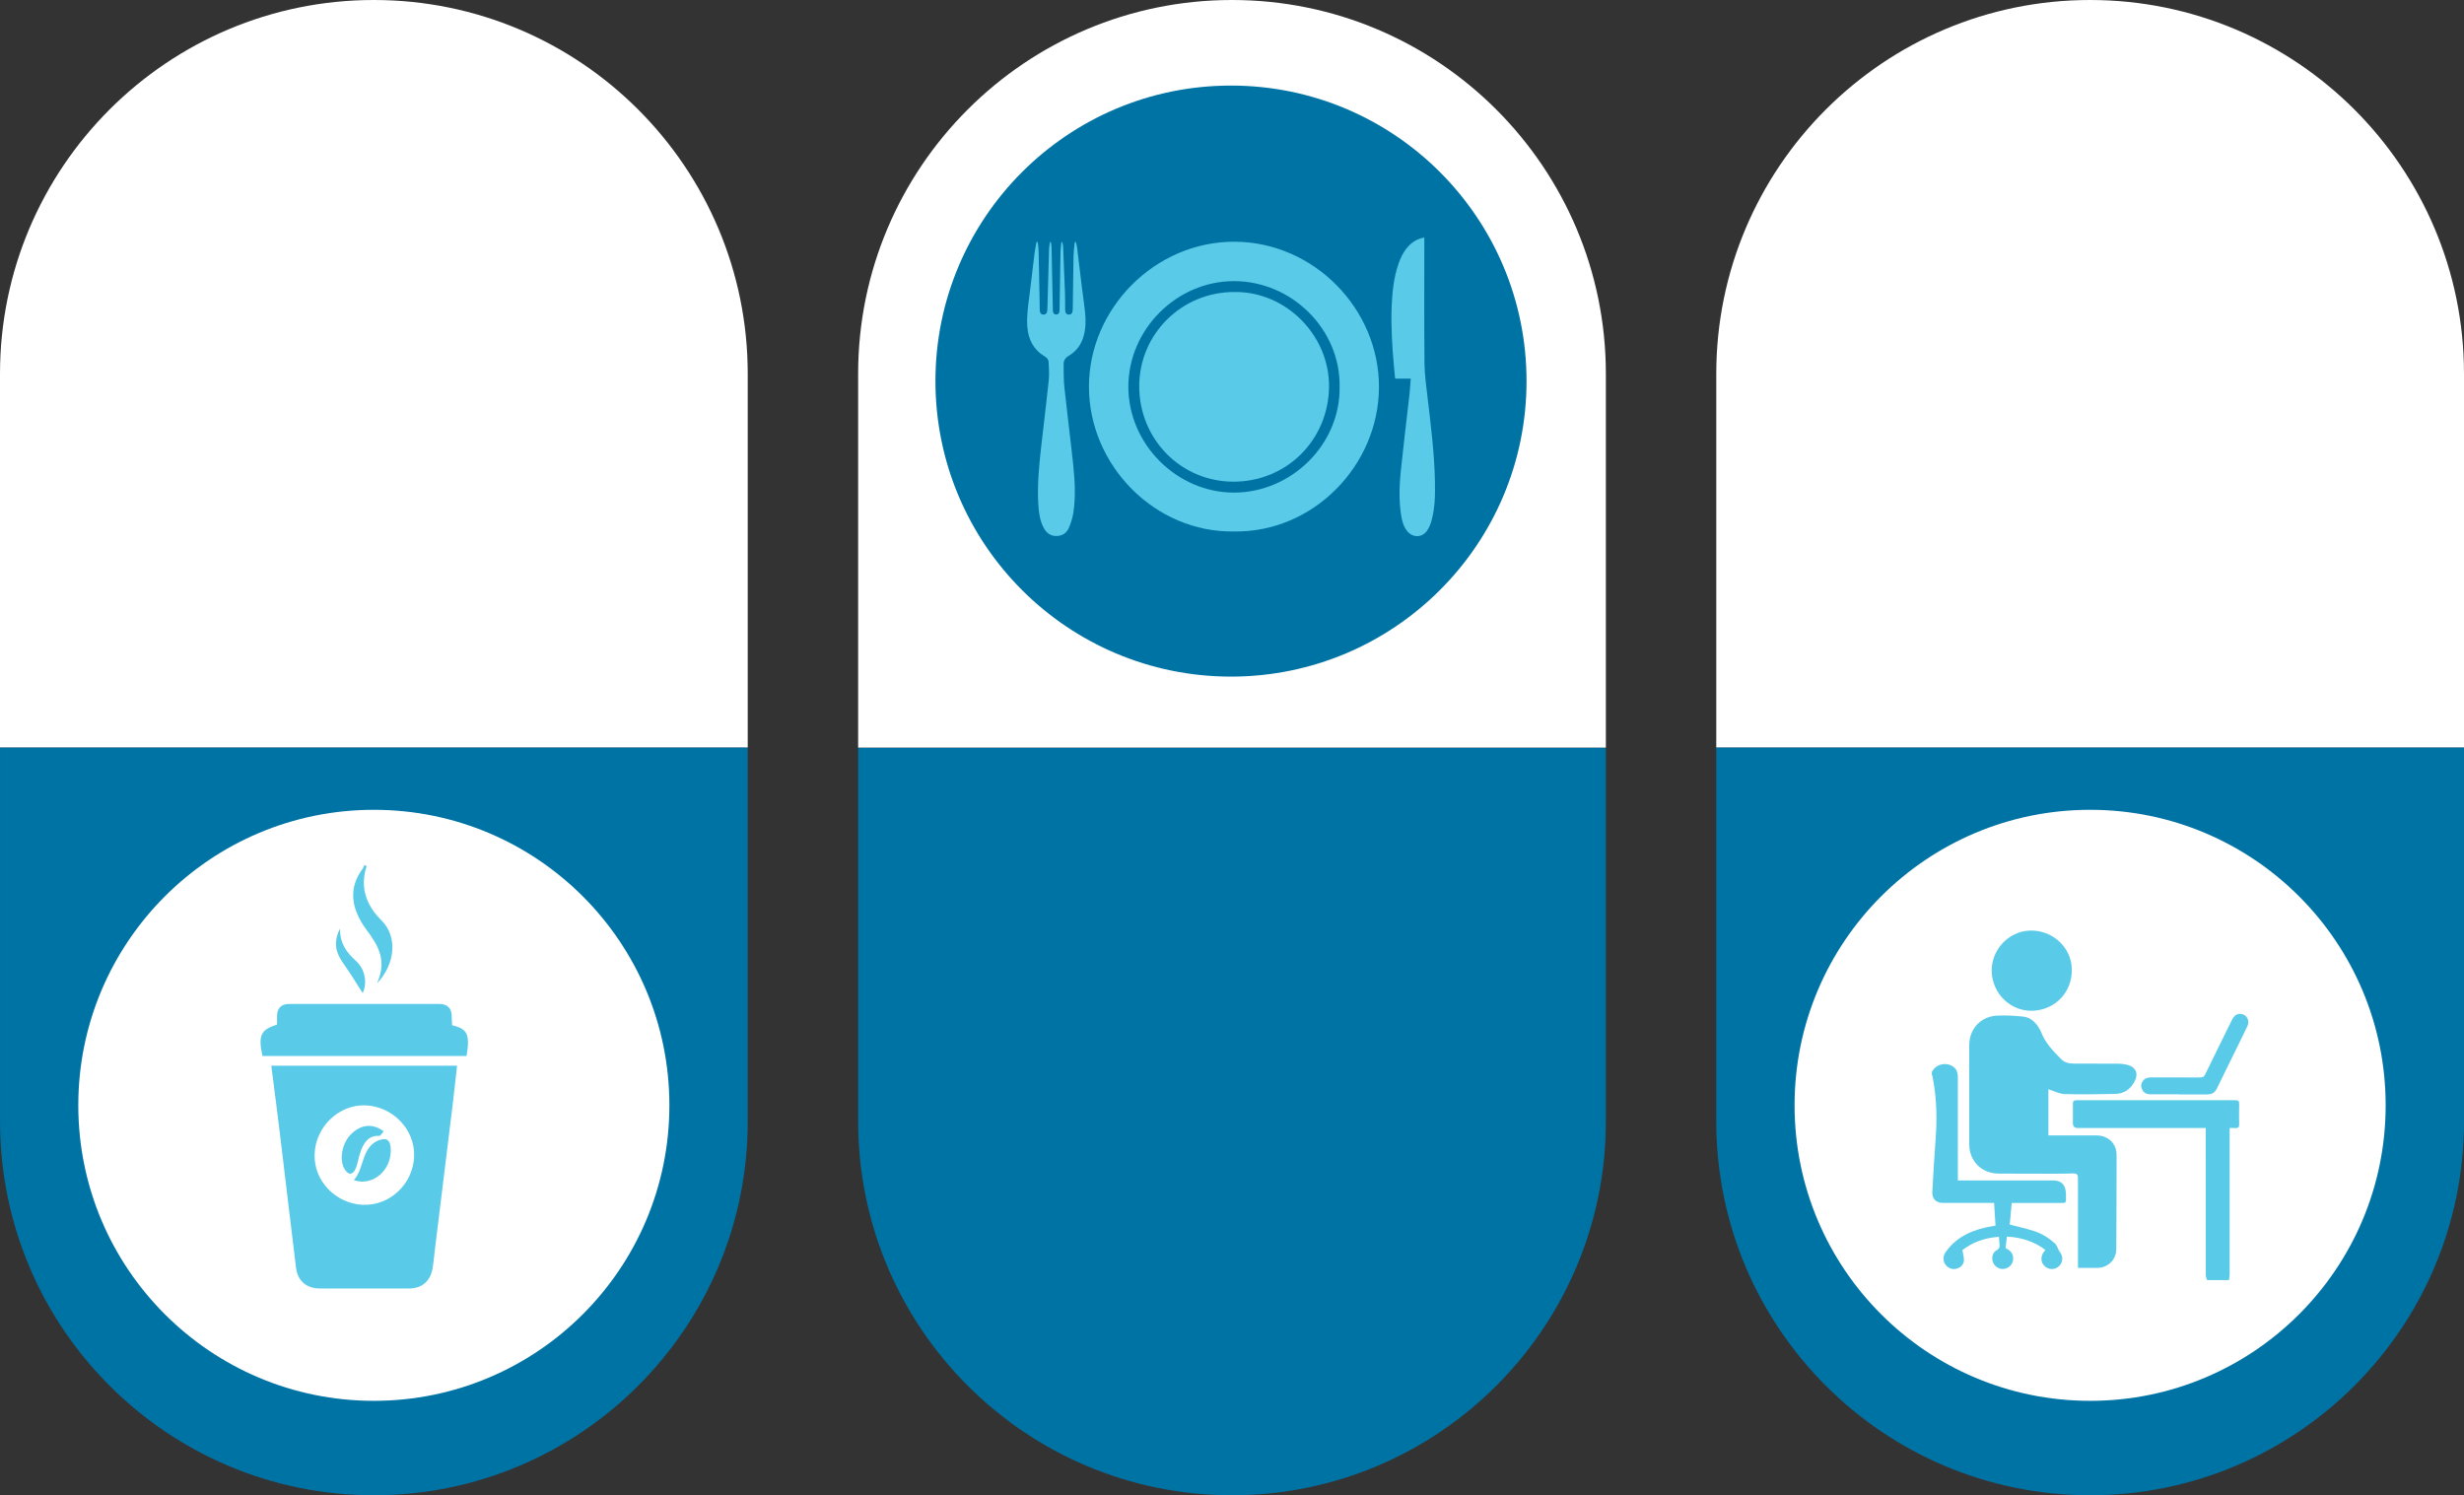 <?xml version="1.0" encoding="UTF-8"?><svg id="a" xmlns="http://www.w3.org/2000/svg" viewBox="0 0 595.43 361.37"><rect x="0" y="0" width="595.43" height="361.37" fill="#333333" stroke="none"/><defs><style>.b{fill:#0073a5;}.c{fill:#fff;}.d{fill:#59cbe8;}</style></defs><path class="b" d="M297.71,180.69h0c49.86,0,90.34,40.48,90.34,90.34v90.34H207.37v-90.34c0-49.86,40.48-90.34,90.34-90.34Z" transform="translate(595.43 542.06) rotate(180)"/><path class="c" d="M505.08,0h0C554.94,0,595.43,40.48,595.43,90.34v90.34h-180.69V90.34C414.74,40.48,455.22,0,505.08,0Z"/><path class="c" d="M90.34,0h0C140.21,0,180.69,40.48,180.69,90.34v90.34H0V90.34C0,40.48,40.48,0,90.34,0Z"/><path class="b" d="M505.08,180.69h0c49.86,0,90.34,40.48,90.34,90.34v90.34h-180.69v-90.34c0-49.86,40.48-90.34,90.34-90.34Z" transform="translate(1010.16 542.06) rotate(180)"/><path class="c" d="M297.71,0h0C347.57,0,388.06,40.48,388.06,90.34v90.34H207.37V90.34C207.37,40.48,247.85,0,297.71,0Z"/><path class="b" d="M90.34,180.69h0c49.86,0,90.34,40.48,90.34,90.34v90.34H0v-90.34C0,221.17,40.48,180.69,90.34,180.69Z" transform="translate(180.69 542.06) rotate(180)"/><circle class="c" cx="90.34" cy="267.13" r="71.42"/><g><path class="d" d="M65.57,257.56h44.88c-.37,3.27-.7,6.46-1.09,9.63-1.41,11.59-2.84,23.17-4.26,34.76-.19,1.53-.31,3.07-.57,4.59-.52,3.1-2.58,4.85-5.71,4.86-7.15,.02-14.3,.02-21.46,0-3.27,0-5.42-1.78-5.82-5.01-1.37-11.1-2.66-22.22-4.01-33.32-.61-5.06-1.28-10.12-1.97-15.5Zm22.17,33.61c6.53,.26,12.17-5.13,12.34-11.81,.17-6.4-5.14-11.93-11.72-12.22-6.44-.28-12.15,5.19-12.34,11.85-.19,6.42,5.1,11.92,11.72,12.19Z"/><path class="d" d="M109.25,247.77c3.76,.92,4.35,2.19,3.5,7.44H63.42c-1.06-4.97-.44-6.33,3.53-7.6,0-.67-.01-1.39,0-2.12,.03-1.9,1.06-2.84,2.9-2.85,12.1-.02,24.21-.01,36.31,0,1.97,0,3,1,3,3.01,0,.72,.06,1.44,.09,2.12Z"/><path class="d" d="M88.59,209.33c-1.69,5.19-.02,9.53,3.57,13.08,4.08,4.03,3.27,10.77-1.07,15.25,2.53-5.5,.29-9.17-2.53-12.96-4.06-5.46-4.17-10.42-.92-14.75,.19-.26,.28-.6,.41-.9l.54,.27Z"/><path class="d" d="M87.64,240.01c-1.4-2.17-2.93-4.73-4.66-7.15-1.77-2.48-2.55-4.98-.84-8.4,.03,3.55,1.59,5.71,3.78,7.67,2.44,2.19,2.84,5.53,1.72,7.89Z"/><path class="d" d="M91.76,275.51c1.79-.61,2.51,.13,2.65,1.92,.42,5.22-4.26,9.4-8.91,7.78,2.68-2.91,1.71-8.11,6.31-9.76l-.06,.07Z"/><path class="d" d="M91.82,274.51c-2.82-.19-3.95,1.71-4.73,3.94-.48,1.36-.63,2.87-1.24,4.16-.64,1.36-1.64,1.42-2.52,.03-1.48-2.33-.7-6.47,1.67-8.7,2.42-2.28,5.15-2.42,7.73-.52-.31,.37-.63,.75-.96,1.14,0,0,.05-.06,.05-.06Z"/></g><circle class="b" cx="297.47" cy="92.1" r="71.42"/><g><path class="d" d="M298.16,128.44c-18.98,.3-35.02-15.89-35.01-35.01,.01-18.9,15.98-35.09,35.22-35.01,19.11,.08,34.95,16.24,34.86,35.22-.09,18.86-15.88,35.13-35.07,34.8Zm25.56-34.99c.21-13.91-11.61-25.5-25.52-25.51-13.89,0-25.54,11.69-25.53,25.55,.01,13.83,11.69,25.57,25.54,25.56,13.85-.01,25.74-11.65,25.51-25.6Z"/><path class="d" d="M250.76,58.49c.08,.67,.21,1.35,.22,2.02,.1,4.53,.19,9.07,.27,13.6,0,.21,0,.42,0,.63,0,.88,.3,1.29,.92,1.29,.63,0,.9-.41,.93-1.29,.13-4.89,.26-9.78,.41-14.66,.02-.53,.14-1.05,.22-1.58h.21c.06,.39,.17,.79,.17,1.19,.11,4.97,.21,9.94,.31,14.92,0,.25,0,.5,.04,.75,.08,.43,.37,.66,.8,.65,.43-.01,.69-.27,.76-.7,.03-.2,.02-.42,.02-.63,.08-4.66,.15-9.32,.24-13.98,.01-.72,.14-1.44,.22-2.16l.2-.02c.06,.28,.17,.55,.19,.83,.17,3.84,.33,7.68,.47,11.52,.05,1.29,.02,2.59,.03,3.89,0,.87,.31,1.28,.94,1.27,.61-.01,.88-.41,.9-1.25,.06-4.26,.11-8.53,.19-12.79,.02-.98,.14-1.96,.23-2.94,.02-.2,.09-.39,.14-.59l.17-.02c.11,.43,.26,.85,.31,1.29,.39,3.11,.74,6.22,1.13,9.33,.26,2.14,.58,4.26,.81,6.4,.2,1.9,.18,3.8-.32,5.67-.57,2.11-1.78,3.78-3.67,4.89-.83,.49-1.2,1.16-1.19,2.04,.02,1.88-.01,3.77,.19,5.63,.66,6.17,1.46,12.32,2.11,18.49,.41,3.89,.64,7.8,.06,11.69-.18,1.22-.57,2.44-1.04,3.59-.54,1.31-1.61,2.08-3.08,2.08-1.48,0-2.46-.81-3.11-2.07-.9-1.77-1.13-3.71-1.25-5.65-.27-4.59,.17-9.15,.68-13.7,.61-5.4,1.28-10.79,1.85-16.19,.15-1.44,.02-2.92-.03-4.38-.02-.64-.39-1.09-.97-1.43-2.7-1.61-3.95-4.1-4.18-7.16-.2-2.54,.2-5.04,.51-7.55,.44-3.46,.83-6.93,1.26-10.39,.11-.86,.3-1.7,.46-2.55h.3Z"/><path class="d" d="M340.9,91.51h-3.76c-.11-1.09-.22-2.14-.31-3.2-.43-4.75-.71-9.5-.53-14.27,.14-3.47,.5-6.92,1.63-10.24,.51-1.49,1.19-2.9,2.24-4.1,1.05-1.2,2.33-2,4.02-2.3v.76c0,9.89-.06,19.77,.04,29.66,.03,2.83,.44,5.66,.77,8.48,.8,6.77,1.65,13.53,1.76,20.35,.05,3.09,0,6.19-.84,9.21-.22,.79-.55,1.59-1,2.28-1.18,1.85-3.55,1.91-4.91,.17-.92-1.18-1.25-2.58-1.46-4.02-.52-3.5-.4-7.01-.04-10.51,.64-6.19,1.4-12.37,2.1-18.56,.13-1.2,.2-2.41,.3-3.71Z"/><path class="d" d="M298.32,70.57c12.52-.14,23.01,10.58,22.84,22.99-.17,12.82-10.28,22.9-23.19,22.85-12.65-.05-22.72-10.33-22.67-23.15,.05-12.61,10.31-22.72,23.01-22.69Z"/></g><circle class="c" cx="505.08" cy="267.13" r="71.42"/><g><path class="d" d="M466.85,259.05c.95-1.94,3.62-2.51,5.31-1.13,.74,.61,.96,1.42,.96,2.35,0,7.97,0,15.95,0,23.92,0,.33,0,.65,0,1.1h.99c7.37,0,14.73,0,22.1,0,1.6,0,2.63,.75,2.93,2.3,.16,.82,.11,1.7,.11,2.54,0,.57-.43,.6-.88,.6-2.12,0-4.23,0-6.35,0-1.92,0-3.84,0-5.88,0l-.48,5.22c2.03,.53,3.99,.96,5.88,1.57,1.89,.61,3.59,1.67,5.07,3.01,.37,.33,.52,.9,.77,1.36,.1,.18,.17,.39,.3,.55,.94,1.16,.9,2.6-.11,3.56-.99,.94-2.52,.93-3.5-.02-.99-.96-1.02-2.41-.06-3.57,.07-.08,.14-.16,.27-.32-2.73-2.08-5.81-3.04-9.31-3.23l-.33,2.78c1.1,.51,1.87,1.26,1.85,2.56-.02,1.2-.85,2.19-2.06,2.44-1.12,.23-2.29-.39-2.77-1.46-.47-1.06-.21-2.44,.79-3,.76-.43,.84-.93,.73-1.65-.07-.51-.08-1.02-.13-1.62-3.41,.23-6.4,1.3-8.83,3.22,.15,.96,.43,1.78,.37,2.56-.09,1.08-1.03,1.83-2.12,1.99-.96,.14-1.99-.4-2.5-1.28-.52-.91-.38-2,.24-2.86,2.8-3.88,6.84-5.48,11.35-6.22,.18-.03,.37-.06,.66-.11l-.34-5.49h-.96c-3.77,0-7.53,0-11.3,0-1.76,0-2.76-.94-2.67-2.71,.22-4.2,.48-8.39,.79-12.59,.38-5.12,.28-10.21-.75-15.26-.03-.16-.1-.31-.16-.46v-.66Z"/><path class="d" d="M533.33,309.37c-.1-.41-.29-.82-.3-1.23-.02-11.46-.01-22.92-.01-34.39v-1.13h-1.07c-9.95,0-19.9,0-29.84,0q-1.19,0-1.19-1.16c0-1.57,.02-3.13,0-4.7-.01-.64,.22-.86,.86-.86,12.81,.01,25.61,.01,38.42,0,.68,0,.92,.22,.9,.91-.04,1.62-.04,3.24,0,4.86,.02,.71-.19,1.03-.93,.95-.43-.04-.86,0-1.37,0v1.08c0,11.46,0,22.92,0,34.39,0,.43-.11,.85-.17,1.28h-5.28Z"/><path class="d" d="M495,274.41c.37,0,.77,0,1.18,0,3.49,0,6.98-.01,10.47,0,2.8,.01,4.83,1.96,4.83,4.75,0,7.59-.02,15.17-.08,22.76-.02,2.49-1.98,4.43-4.46,4.49-1.56,.04-3.12,0-4.79,0v-1.02c0-6.6,0-13.2,0-19.8,0-.33,0-.66-.01-.99-.01-.7-.31-1.04-1.07-1.01-1.76,.06-3.52,.07-5.28,.07-4.26,0-8.52,0-12.78-.03-4.14-.02-7.13-2.98-7.14-7.12-.02-7.97-.02-15.95,0-23.92,.01-3.94,2.8-6.96,6.73-7.14,2.08-.1,4.18,.01,6.24,.23,1.7,.17,2.97,1.22,3.84,2.7,.2,.33,.41,.66,.55,1.01,.99,2.66,2.91,4.62,4.85,6.57,.85,.85,1.89,1.08,3.01,1.08,3.57,.01,7.15,0,10.72,.03,.84,0,1.71,.11,2.52,.35,1.75,.52,2.41,1.98,1.64,3.63-.94,2.02-2.54,3.27-4.81,3.32-4.07,.09-8.14,.16-12.2,.04-1.3-.04-2.58-.74-3.96-1.17v11.14Z"/><path class="d" d="M491.15,244.28c-5.25,.17-9.68-4.09-9.85-9.46-.16-5.22,4.04-9.74,9.22-9.92,5.42-.18,9.99,3.99,10.14,9.25,.16,5.56-3.97,9.95-9.51,10.13Z"/><path class="d" d="M526.59,264.47c-2.33,0-4.67,0-7,0-.87,0-1.55-.36-1.94-1.16-.33-.69-.29-1.39,.15-2.03,.48-.7,1.19-.9,2.01-.9,3.95,0,7.91-.01,11.86,.02,.65,0,.96-.2,1.24-.78,2.14-4.42,4.32-8.82,6.49-13.22,.5-1.02,1.3-1.49,2.21-1.35,1.41,.22,2.11,1.65,1.45,3.03-1.06,2.2-2.14,4.39-3.22,6.58-1.37,2.78-2.75,5.56-4.09,8.35-.48,1.01-1.22,1.49-2.33,1.48-2.28-.02-4.56,0-6.84,0Z"/></g></svg>